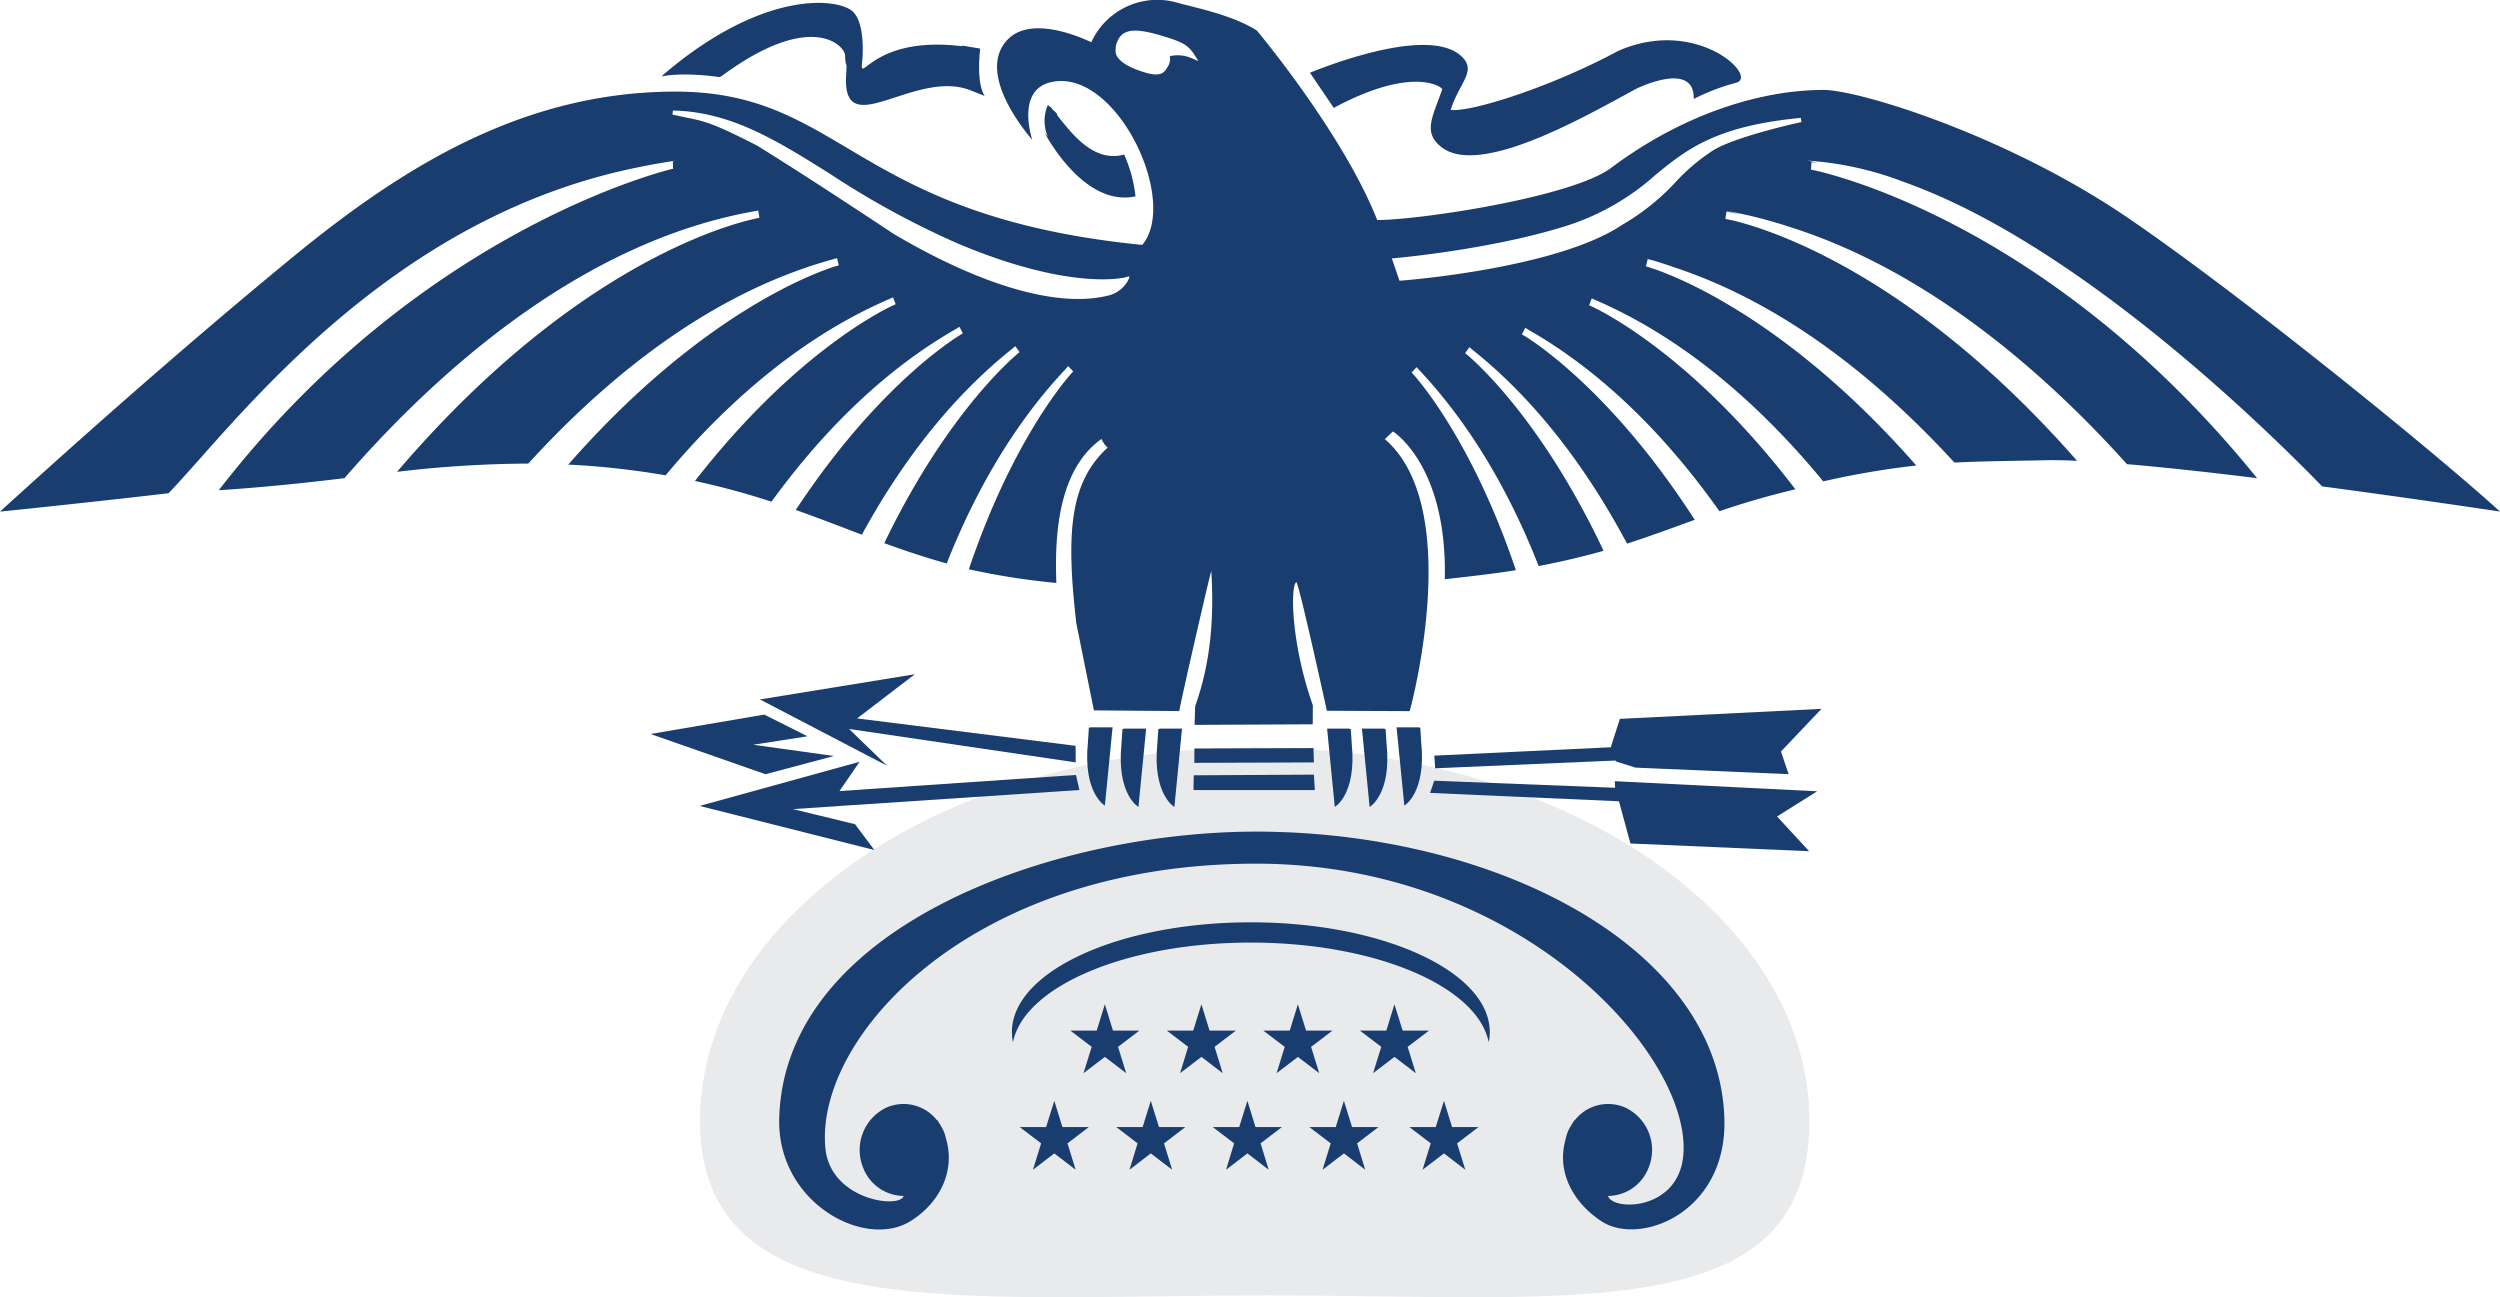 <?xml version="1.0" encoding="UTF-8"?>
<svg xmlns="http://www.w3.org/2000/svg" xmlns:xlink="http://www.w3.org/1999/xlink" width="421.408" height="218.668" viewBox="0 0 421.408 218.668">
  <defs>
    <clipPath id="clip-path">
      <rect id="Rectangle_244" data-name="Rectangle 244" width="421.408" height="207.249" fill="#193d6f"></rect>
    </clipPath>
  </defs>
  <g id="logo-seal-blue" transform="translate(4514 1200)">
    <path id="Path_235" data-name="Path 235" d="M93.5,0C145.139,0,187,28.206,187,63S147.332,92.36,95.694,92.36,0,97.794,0,63,41.861,0,93.5,0Z" transform="translate(-4396 -1074)" fill="#e9eaec"></path>
    <g id="logo-seal-white" transform="translate(-4514 -1200)">
      <g id="Group_69" data-name="Group 69">
        <g id="Group_68" data-name="Group 68" clip-path="url(#clip-path)">
          <path id="Path_138" data-name="Path 138" d="M187.54,122.6h-3.713l-.284.073-.158,2.446c-.864,8.576,2.854,10.675,2.854,10.675Z" fill="#193d6f" fill-rule="evenodd"></path>
          <path id="Path_139" data-name="Path 139" d="M193.2,122.818h-3.713l-.28.089-.163,2.443c-.865,8.57,2.853,10.674,2.853,10.674Z" fill="#193d6f" fill-rule="evenodd"></path>
          <path id="Path_140" data-name="Path 140" d="M199.247,122.818h-3.7l-.295.089-.164,2.443c-.854,8.57,2.869,10.674,2.869,10.674Z" fill="#193d6f" fill-rule="evenodd"></path>
          <path id="Path_141" data-name="Path 141" d="M235.41,122.6h3.713l.284.073.158,2.446c.865,8.576-2.847,10.675-2.847,10.675Z" fill="#193d6f" fill-rule="evenodd"></path>
          <path id="Path_142" data-name="Path 142" d="M229.573,122.818h3.708l.279.089.163,2.443c.877,8.57-2.853,10.674-2.853,10.674Z" fill="#193d6f" fill-rule="evenodd"></path>
          <path id="Path_143" data-name="Path 143" d="M223.7,122.818h3.7l.295.089.158,2.443c.86,8.57-2.858,10.674-2.858,10.674Z" fill="#193d6f" fill-rule="evenodd"></path>
          <path id="Path_144" data-name="Path 144" d="M251.121,173.984c0-10.225-18.036-18.516-40.281-18.516s-40.271,8.291-40.271,18.516a8.422,8.422,0,0,0,.18,1.7c1.877-9.423,19.107-16.8,40.091-16.8s38.225,7.378,40.1,16.8a8.04,8.04,0,0,0,.185-1.7" fill="#193d6f" fill-rule="evenodd"></path>
          <path id="Path_145" data-name="Path 145" d="M189.834,180.9l-1.371-4.442,3.591-2.735h-4.446l-1.37-4.437-1.371,4.437h-4.446l3.6,2.735L182.64,180.9l3.6-2.748Z" fill="#193d6f" fill-rule="evenodd"></path>
          <path id="Path_146" data-name="Path 146" d="M206.1,180.9l-1.366-4.442,3.592-2.735h-4.441l-1.371-4.437-1.382,4.437h-4.44l3.586,2.735-1.362,4.442,3.6-2.748Z" fill="#193d6f" fill-rule="evenodd"></path>
          <path id="Path_147" data-name="Path 147" d="M238.654,180.9l-1.376-4.442,3.591-2.735h-4.435l-1.382-4.437-1.365,4.437H229.23l3.6,2.735-1.377,4.442,3.6-2.748Z" fill="#193d6f" fill-rule="evenodd"></path>
          <path id="Path_148" data-name="Path 148" d="M222.374,180.9,221,176.462l3.6-2.735h-4.446l-1.381-4.437-1.371,4.437h-4.446l3.6,2.735-1.371,4.442,3.592-2.748Z" fill="#193d6f" fill-rule="evenodd"></path>
          <path id="Path_149" data-name="Path 149" d="M179.085,189.985l-1.371-4.43-1.376,4.43h-4.445l3.6,2.742-1.371,4.447,3.591-2.754,3.6,2.754-1.371-4.447,3.586-2.742Z" fill="#193d6f" fill-rule="evenodd"></path>
          <path id="Path_150" data-name="Path 150" d="M195.367,189.985l-1.387-4.43-1.371,4.43h-4.44l3.586,2.742-1.362,4.447,3.587-2.754,3.6,2.754-1.371-4.447,3.592-2.742Z" fill="#193d6f" fill-rule="evenodd"></path>
          <path id="Path_151" data-name="Path 151" d="M227.911,189.985l-1.381-4.43-1.371,4.43h-4.451l3.6,2.742-1.371,4.447,3.6-2.754,3.586,2.754-1.366-4.447,3.6-2.742Z" fill="#193d6f" fill-rule="evenodd"></path>
          <path id="Path_152" data-name="Path 152" d="M244.766,189.985l-1.367-4.43-1.386,4.43h-4.435l3.592,2.742-1.378,4.447,3.607-2.754,3.593,2.754-1.383-4.447,3.608-2.742Z" fill="#193d6f" fill-rule="evenodd"></path>
          <path id="Path_153" data-name="Path 153" d="M211.631,189.985l-1.366-4.43-1.382,4.43h-4.45l3.6,2.742-1.366,4.447,3.6-2.754,3.586,2.754-1.365-4.447,3.591-2.742Z" fill="#193d6f" fill-rule="evenodd"></path>
          <path id="Path_154" data-name="Path 154" d="M225.427,17.868c13.147-6.866,17.767-3.058,17.682-2.827-1.582,4.609-3.375,7.309-.058,9.819,6.608,5,24.713-5.559,32.755-9.893,0,0,9.874-4.9,9.694,1.719a35.465,35.465,0,0,1,7.2-2.752c3.724-1.045-6.76-11.212-20-5.316-11.333,6.1-24.892,10.367-28.167,9.9a4.263,4.263,0,0,1,.152-.449c1.5-4.377,4.346-6.212,1.524-8.7-4.9-4.325-18.684.19-25.4,2.889l4.013,5.928Z" fill="#193d6f" fill-rule="evenodd"></path>
          <path id="Path_155" data-name="Path 155" d="M121.338,13l.433-.269c14.877-10.953,20.583-5.142,20.672-3.412.149,2.816.358.3.181,3.412-.655,11.555,11.6-1.249,21.031,2.515,2.088.844,2.32.93,2.32.93-1.5-2.342-.748-7.984-.748-7.984l-3-.5a.327.327,0,0,0-.09.1c-14.946-1.831-17.171,6.46-16.834,2.821.03-.1.743-6.5-1.561-8.67-2.416-2.273-15.1-3.783-31.986,10.7l-.217.252s3.013-.823,9.8.105" fill="#193d6f" fill-rule="evenodd"></path>
          <path id="Path_156" data-name="Path 156" d="M191.406,33.1a23.817,23.817,0,0,0-1.914-7.052c-5.132,1.429-8.834-3.543-11.276-6.607l-.058-.29-.775-.759a4.449,4.449,0,0,0-.365-.427l-.005.064-.385-.333a6.729,6.729,0,0,0,0,5.353l-.444-.542-.015.063c-.162-.419,6.318,12.449,15.237,10.53" fill="#193d6f" fill-rule="evenodd"></path>
          <path id="Path_157" data-name="Path 157" d="M129.037,130.507l11.518-3.075-13.607-1.893,9.162-1.429-7.284-3.655-19.175,3.269Z" fill="#193d6f" fill-rule="evenodd"></path>
          <path id="Path_158" data-name="Path 158" d="M181.327,128.513l-.021-2.795L144.473,121.1l9.736-7.447L128.1,117.9l21.417,11.17-6.392-6.192Z" fill="#193d6f" fill-rule="evenodd"></path>
          <path id="Path_159" data-name="Path 159" d="M133.651,136.382l48.3-3.217-.584-2.536-39.86,2.715,3.39-4.936-26.969,7.441,29.459,7.436-3.254-4.35Z" fill="#193d6f" fill-rule="evenodd"></path>
          <path id="Path_160" data-name="Path 160" d="M201.173,133.176H221.63l-.153-2.6-20.256.111Z" fill="#193d6f" fill-rule="evenodd"></path>
          <path id="Path_161" data-name="Path 161" d="M221.408,126.1l-20.067.07-.026,2.42,20.163-.074Z" fill="#193d6f" fill-rule="evenodd"></path>
          <path id="Path_162" data-name="Path 162" d="M306.306,133.382l-34.1-1.7.031.976.031.132-30.509-1.192-.7,2.057,31.839,1.412,1.935,7.115,30.119,1.3-5.406-5.854Z" fill="#193d6f" fill-rule="evenodd"></path>
          <path id="Path_163" data-name="Path 163" d="M307.035,119.485l-33.98,1.688-1.54,4.787.032.075-.053.009.021-.084-29.744,1.41.147,2.135,30.4-1.308.057.148,3.3,1.049,25.823,1.1-1.293-3.819Z" fill="#193d6f" fill-rule="evenodd"></path>
          <path id="Path_164" data-name="Path 164" d="M290.67,188.719c-.728-29.069-38.636-48.519-78.95-48.54,0,.006-.021,0-.026,0h-.026c-34.653.053-79.428,16.18-80.32,48.293-.406,14.208,14.324,22.133,22.054,17.409,4.753-2.9,7.574-8.132,6.17-13.549-.031-.153-.084-.3-.125-.449-.007-.026-.017-.053-.022-.073a8.683,8.683,0,0,0-.327-1.087,10.1,10.1,0,0,0-.538-1,.191.191,0,0,1-.031-.063,4.408,4.408,0,0,0-.254-.4c-.106-.185-.211-.375-.326-.548.011.063.022.126.036.19a7.137,7.137,0,0,0-8.628-2.173,7.916,7.916,0,0,0-3.818,10.22,7.385,7.385,0,0,0,6.787,4.642c-.685,2.23-12.32.675-13.19-7.99-1.856-18.622,24.3-48,72.557-48.018,44.775-.022,73.692,32.551,72.035,49.284-.9,9.224-11.866,9.3-12.673,6.725a7.388,7.388,0,0,0,6.788-4.642,7.9,7.9,0,0,0-3.814-10.22A7.141,7.141,0,0,0,265.4,188.9c.021-.064.021-.127.042-.19a30.768,30.768,0,0,1-.585.949.536.536,0,0,0-.026.063,9,9,0,0,0-.543,1,9.244,9.244,0,0,0-.331,1.087.247.247,0,0,0-.022.073,2.687,2.687,0,0,0-.106.449c-1.414,5.417,1.477,10.506,6.154,13.549,6.44,4.207,21.069-1.43,20.69-17.163" fill="#193d6f" fill-rule="evenodd"></path>
          <path id="Path_165" data-name="Path 165" d="M201.394,9.326c-1.013-1.635-2-2.168-4.45-2.959-4.051-1.282-6.661-1.756-8.006-.348a3.686,3.686,0,0,0-.86,2.906v.036l.006.031c.389,1.4,2.362,2.359,3.956,2.912,1.951.67,3.764,1.155,4.588-.322.021-.032.058-.09.1-.158a2.511,2.511,0,0,0,.459-1.957,6.009,6.009,0,0,1,3.79.385l1.035.454Zm34.5,38,.259-.022c.269-.021,26.289-1.983,37.343-9.44a38.251,38.251,0,0,0,9.008-7.236A32.424,32.424,0,0,1,288.7,25.4c3.1-2.015,12.067-4.209,14.956-4.821l-.094-.707c-14.4,1.361-19.323,5.369-24.523,9.625a41.242,41.242,0,0,1-15.99,8.876c-12.478,3.777-27.841,5.136-27.993,5.147l-.444.053.153.432,1.05,3.059Zm-45.736-.08c.238-.475.238-.475.169-.569l-.073-.1-.111.036-.385.117c-.084.022-9.007,2.447-28.289-5.675A145.283,145.283,0,0,1,139.887,29.29c-8.908-5.579-16.6-10.41-26.3-10.653h-.148l-.026.158-.037.354-.021.163.158.031c.833.185,1.53.338,2.151.465,3.106.632,4.525.923,11.976,4.746,6.339,3.934,14.066,8.943,23,14.877,14.693,8.676,27.414,12.4,35.825,10.468a1.541,1.541,0,0,1,.264-.058,5.187,5.187,0,0,0,3.433-2.592m44.628,25.473-1.356,1.3c13.612,11.714,4.192,45.85,4.192,45.85l-13.964-.063s-4.789-21.891-5.158-21.67c-1.013.675-.886,10.342,2.794,20.752l-.021,3.2-19.914.1.1-3.154c2.721-7.614,3.175-15.252,2.721-22.761-.022-.449-5.484,23.347-5.389,23.585l-14.4-.116-2.969-14.683c-1.751-15.3-1.107-23.742,5.279-29.607a4,4,0,0,1-1.023-1.466c-7.964,5.621-7.815,18.216-7.621,24.276a120.744,120.744,0,0,1-14.745-2.306c6.925-20.557,15.515-31.015,17.2-32.919.053-.064.127-.148.191-.216s.132-.152.195-.222l-.491-.511c.064-.064.127-.148.18-.2.132-.148.263-.3.411-.458,0,0-.158.163-.411.458-.064.064-.116.137-.18.2l-.353-.374c-.005.006-.163.174-.417.475-8.121,8.606-14.866,19.65-20.061,32.787-3.665-1.018-7.13-2.184-10.521-3.423,9.888-20.542,20.341-30.1,22.367-31.833.058-.058.137-.121.21-.184s.158-.127.227-.191l-.49-.675a1.315,1.315,0,0,0,.178-.152c.158-.126.312-.258.47-.384,0,0-.174.131-.47.384-.063.048-.11.1-.178.152l-.228-.316c-.005,0-.179.148-.48.4-9.7,7.711-18.237,18.289-25.388,31.374-3.634-1.387-7.288-2.8-11.138-4.172,13.079-19.83,25.325-28.015,27.672-29.471.074-.041.158-.094.247-.151a2.482,2.482,0,0,1,.243-.144l-.443-.87c.058-.031.12-.067.168-.094.169-.1.337-.223.517-.312,0,0-.2.106-.517.312-.058.031-.11.063-.168.094l-.117-.226c-.01,0-.2.106-.533.317-11.312,6.454-21.79,16.269-31.163,29.152a128.3,128.3,0,0,0-12.9-3.49C133.3,60.322,147.7,52.824,150.448,51.52c.086-.031.17-.079.264-.12.079-.038.169-.074.264-.127l-.389-.987a1.234,1.234,0,0,0,.131-.063c.185-.068.359-.163.543-.238,0,0-.2.079-.543.238a.42.42,0,0,1-.131.063l-.065-.163c-.005.006-.216.085-.564.259-13.348,5.743-26.064,15.753-37.76,29.74a138.092,138.092,0,0,0-14.582-1.71c-.623-.042-1.224-.063-1.836-.089,22.166-25.3,41.39-32.292,45.06-33.442.079-.021.18-.053.274-.073s.185-.064.275-.085l-.275-1.128c.017-.011.053-.022.074-.032.19-.053.374-.115.57-.168,0,0-.211.058-.57.168a.218.218,0,0,1-.074.022l-.026-.074c-.01,0-.221.064-.585.169C122.81,48.521,105.5,60.135,89.052,78.14a193.683,193.683,0,0,0-22.119,1.392c29.524-34.606,55.55-41.643,60.517-42.7.09-.021.18-.053.28-.073s.2-.042.28-.053l-.195-1.213h.031c.195-.047.39-.095.591-.126,0,0-.217.042-.591.126h-.031V35.48c-.006,0-.222.036-.6.121-29.359,5.179-53.781,27.282-69.15,45-6.793.833-14.335,1.6-21.18,2.031C71.205,38.227,113.2,28.487,113.618,28.4l-.17.012-.031-1.2c.386-.1.6-.142.6-.142-2.2.31-4.356.7-6.482,1.139C70.783,35.6,46.788,62.571,33.6,77.433c-1.988,2.225-3.7,4.166-5.184,5.706-7.615.9-20.526,2.3-28.42,3.1,20.894-19,37.7-33.357,49.753-43.231,18.953-15.5,38.809-27.355,63.528-27.565,29-.254,30.009,20.936,79.266,25.841,6.27-7.514-4.5-30.029-15.448-27.418-5.928,1.408-3.085,9.72-3.085,9.72-.317-.412-9.788-11.034-4.167-16.908,3.787-3.945,11.624-.738,14.113.443a12.212,12.212,0,0,1,14.7-6.607c2.842.774,9.112,2.03,13.195,4.624,0,0,14.434,17.183,20.3,31.95,7.167,0,32.866-3.872,39.405-8.776,12.537-9.387,25.674-13.153,35.826-13.153,5.964,0,30.73,7.6,51.035,21.38,18.173,12.331,50.64,38.494,62.99,49.69-6.793-1.012-17.994-2.652-29.976-4.239C380.889,71.142,349.721,40.918,320.995,30.7a55.8,55.8,0,0,0-16.338-3.633s.559.1,1.593.353c-.29-.022-.591-.069-.887-.084l-.115,1.249c.39.064,39.221,7.558,75.215,52.016-7.806-.971-15.427-1.8-21.94-2.362-13.12-14.619-32.9-32.35-56.55-39.892A81.265,81.265,0,0,0,290.819,35.5c-.369-.084-.586-.126-.586-.126.2.031.4.079.586.126.528.111,1.434.327,2.658.68-.622-.132-1.244-.29-1.867-.406-.359-.074-.585-.106-.59-.116l-.185,1.245c.09.01.174.031.28.053s.2.041.29.053c4.773,1.022,29.871,7.784,58.713,40.671-1.909-.1-3.607-.127-5.031-.106-6.182.137-10.969.158-15.643.4-15.067-16.417-30.862-27.456-47.026-32.845-1.619-.57-3.26-1.1-4.941-1.562-.359-.11-.565-.168-.565-.168.2.053.38.115.565.168.264.085.674.222,1.128.391a2.972,2.972,0,0,0-.3-.1c-.348-.106-.559-.169-.569-.169l-.29,1.218c.089.026.174.048.279.079a2.91,2.91,0,0,1,.285.085c3.649,1.139,22.852,8.132,45.007,33.4a139.509,139.509,0,0,0-15.685,2.669c-11.887-14.419-24.829-24.72-38.478-30.6a5.69,5.69,0,0,1-.548-.252l-.031.094c-.106-.041-.211-.115-.338-.163-.337-.158-.538-.238-.538-.238.179.074.359.169.538.238.1.037.233.122.338.163l-.411,1.076c.084.031.169.074.263.115a2.169,2.169,0,0,0,.285.132c2.827,1.345,17.677,9.114,34.222,30.773-5,1.187-9.1,2.438-12.8,3.692-9.619-13.573-20.451-23.89-32.223-30.6-.3-.19-.506-.312-.511-.312l-.1.185c-.121-.063-.227-.158-.364-.221-.327-.206-.517-.312-.517-.312.18.09.348.211.517.312.106.058.242.151.364.226l-.469.913c.084.058.168.095.253.153s.169.1.263.147c2.438,1.52,15.179,10.078,28.622,30.962-3.791,1.366-7.4,2.722-11.407,4.014-7.321-13.734-16.085-24.745-26.106-32.719-.274-.248-.458-.38-.458-.391l-.222.3c-.12-.111-.238-.216-.364-.317-.3-.253-.464-.384-.464-.384.158.126.295.258.464.384.1.09.238.195.359.317l-.5.7c.073.058.148.121.222.184s.158.132.242.2c2.061,1.766,12.821,11.64,22.867,32.935-3.207.9-6.781,1.773-10.938,2.569C254.163,82.17,247.385,71.032,239.2,62.346c-.249-.28-.408-.443-.412-.449l-.348.379c-.121-.121-.237-.263-.348-.39-.258-.3-.407-.458-.407-.458.127.158.264.311.407.458.09.106.216.253.332.4l-.475.5a2.555,2.555,0,0,1,.191.222,2.872,2.872,0,0,1,.211.227c1.666,1.883,10.251,12.341,17.171,32.877-3.418.564-7.784,1.05-11.982,1.524.439-19.273-8.748-24.91-8.748-24.91" fill="#193d6f" fill-rule="evenodd"></path>
        </g>
      </g>
    </g>
  </g>
</svg>
